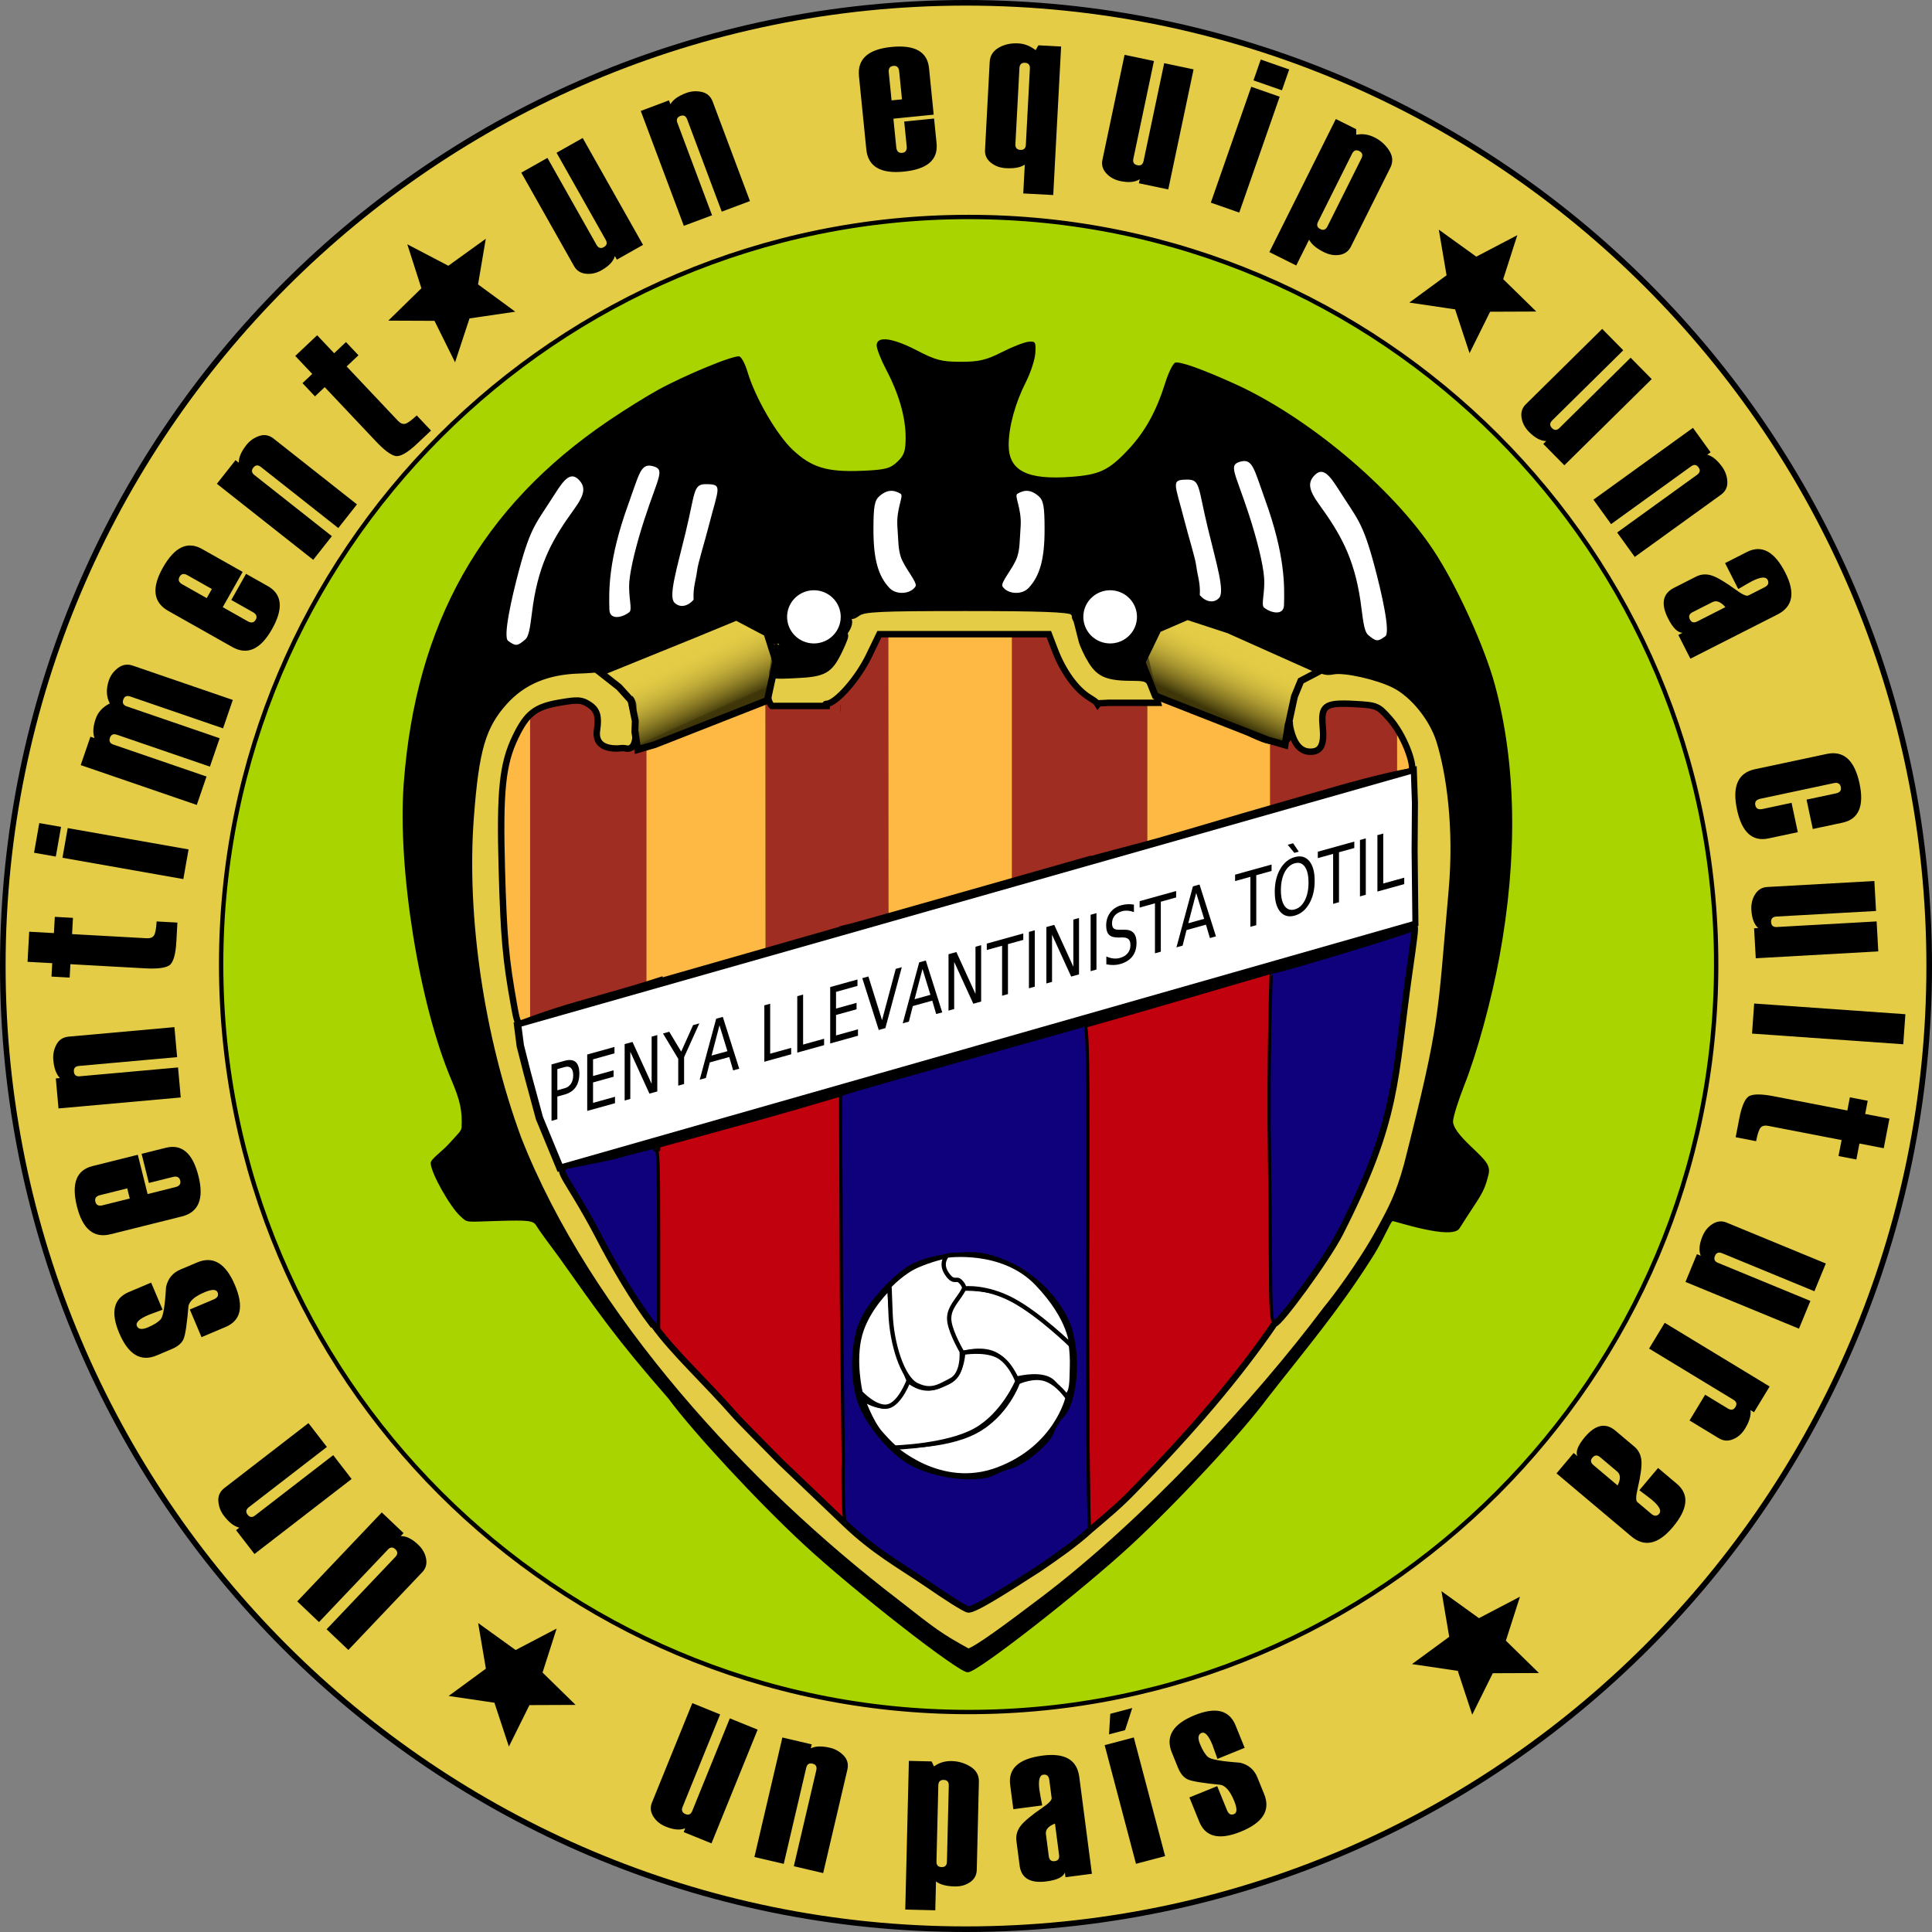 <?xml version="1.0" encoding="UTF-8" standalone="no"?>
<!-- Created with Inkscape (http://www.inkscape.org/) -->
<svg
   xmlns:dc="http://purl.org/dc/elements/1.1/"
   xmlns:cc="http://creativecommons.org/ns#"
   xmlns:rdf="http://www.w3.org/1999/02/22-rdf-syntax-ns#"
   xmlns:svg="http://www.w3.org/2000/svg"
   xmlns="http://www.w3.org/2000/svg"
   xmlns:xlink="http://www.w3.org/1999/xlink"
   xmlns:sodipodi="http://sodipodi.sourceforge.net/DTD/sodipodi-0.dtd"
   xmlns:inkscape="http://www.inkscape.org/namespaces/inkscape"
   id="svg2453"
   sodipodi:version="0.32"
   inkscape:version="0.46"
   width="600"
   height="600"
   version="1.0"
   sodipodi:docname="Totil.svg"
   inkscape:output_extension="org.inkscape.output.svg.inkscape">
  <rect width="100%" height="100%" fill="#808080" stroke="none"/>
  <defs
     id="defs2456">
    <linearGradient
       id="linearGradient48055">
      <stop
         style="stop-color:#fbfbff;stop-opacity:0.557;"
         offset="0"
         id="stop48057" />
      <stop
         style="stop-color:#fd8e44;stop-opacity:0;"
         offset="1"
         id="stop48059" />
    </linearGradient>
    <linearGradient
       id="linearGradient3286">
      <stop
         style="stop-color:#3e3609;stop-opacity:1;"
         offset="0"
         id="stop3288" />
      <stop
         style="stop-color:#e4cc46;stop-opacity:0;"
         offset="1"
         id="stop3290" />
    </linearGradient>
    <linearGradient
       id="linearGradient3262">
      <stop
         style="stop-color:#c2a20e;stop-opacity:1;"
         offset="0"
         id="stop3264" />
      <stop
         style="stop-color:#f1d34f;stop-opacity:0;"
         offset="1"
         id="stop3266" />
    </linearGradient>
    <inkscape:perspective
       sodipodi:type="inkscape:persp3d"
       inkscape:vp_x="0 : 526.18109 : 1"
       inkscape:vp_y="0 : 1000 : 0"
       inkscape:vp_z="744.09448 : 526.18109 : 1"
       inkscape:persp3d-origin="372.04724 : 350.78739 : 1"
       id="perspective2460" />
    <linearGradient
       inkscape:collect="always"
       xlink:href="#linearGradient3286"
       id="linearGradient3292"
       x1="507.172"
       y1="773.481"
       x2="515.834"
       y2="755.096"
       gradientUnits="userSpaceOnUse" />
    <linearGradient
       inkscape:collect="always"
       xlink:href="#linearGradient3286"
       id="linearGradient3296"
       gradientUnits="userSpaceOnUse"
       x1="507.172"
       y1="773.481"
       x2="515.834"
       y2="755.096"
       gradientTransform="matrix(-1,0,0,1,858.603,1.414)" />
    <linearGradient
       inkscape:collect="always"
       xlink:href="#linearGradient3286"
       id="linearGradient3603"
       gradientUnits="userSpaceOnUse"
       x1="507.172"
       y1="773.481"
       x2="515.834"
       y2="755.096" />
    <linearGradient
       inkscape:collect="always"
       xlink:href="#linearGradient3286"
       id="linearGradient3605"
       gradientUnits="userSpaceOnUse"
       gradientTransform="matrix(-1,0,0,1,858.603,1.414)"
       x1="507.172"
       y1="773.481"
       x2="515.834"
       y2="755.096" />
    <linearGradient
       inkscape:collect="always"
       xlink:href="#linearGradient3286"
       id="linearGradient3787"
       gradientUnits="userSpaceOnUse"
       gradientTransform="matrix(-1,0,0,1,618.603,-624.586)"
       x1="507.172"
       y1="773.481"
       x2="515.834"
       y2="755.096" />
    <linearGradient
       inkscape:collect="always"
       xlink:href="#linearGradient3286"
       id="linearGradient3790"
       gradientUnits="userSpaceOnUse"
       gradientTransform="translate(-240,-626)"
       x1="507.172"
       y1="773.481"
       x2="515.834"
       y2="755.096" />
    <linearGradient
       inkscape:collect="always"
       xlink:href="#linearGradient3286"
       id="linearGradient2491"
       gradientUnits="userSpaceOnUse"
       gradientTransform="translate(-240,-626)"
       x1="507.172"
       y1="773.481"
       x2="515.834"
       y2="755.096" />
    <linearGradient
       inkscape:collect="always"
       xlink:href="#linearGradient3286"
       id="linearGradient2493"
       gradientUnits="userSpaceOnUse"
       gradientTransform="matrix(-1,0,0,1,618.603,-624.586)"
       x1="507.172"
       y1="773.481"
       x2="515.834"
       y2="755.096" />
    <linearGradient
       inkscape:collect="always"
       xlink:href="#linearGradient3286"
       id="linearGradient2514"
       gradientUnits="userSpaceOnUse"
       gradientTransform="matrix(-1,0,0,1,727.857,-551.225)"
       x1="507.172"
       y1="773.481"
       x2="515.834"
       y2="755.096" />
    <linearGradient
       inkscape:collect="always"
       xlink:href="#linearGradient3286"
       id="linearGradient2517"
       gradientUnits="userSpaceOnUse"
       gradientTransform="translate(-130.746,-552.64)"
       x1="507.172"
       y1="773.481"
       x2="515.834"
       y2="755.096" />
  </defs>
  <sodipodi:namedview
     inkscape:window-height="851"
     inkscape:window-width="923"
     inkscape:pageshadow="2"
     inkscape:pageopacity="0.0"
     guidetolerance="10.0"
     gridtolerance="10.0"
     objecttolerance="10.0"
     borderopacity="1.0"
     bordercolor="#666666"
     pagecolor="#ffffff"
     id="base"
     showgrid="false"
     showguides="true"
     inkscape:guide-bbox="true"
     inkscape:zoom="0.70710678"
     inkscape:cx="417.29623"
     inkscape:cy="342.12913"
     inkscape:window-x="357"
     inkscape:window-y="146"
     inkscape:current-layer="svg2453" />
  <rect
     style="opacity:1;fill:#000000;fill-opacity:1;stroke:none;stroke-width:5;stroke-linecap:square;stroke-linejoin:miter;stroke-miterlimit:4;stroke-dasharray:none;stroke-opacity:1"
     id="rect2403"
     width="0"
     height="5.303"
     x="104.304"
     y="950.786" />
  <g
     id="g2537">
    <path
       id="path2432"
       d="M 599.13,300 C 599.13,465.119 465.119,599.129 300,599.129 C 134.881,599.129 0.871,465.119 0.871,300 C 0.871,134.881 134.881,0.871 300,0.871 C 465.119,0.871 599.13,134.881 599.13,300 z"
       style="fill:#e4cc46;fill-opacity:1;stroke:#000000;stroke-width:1.741;stroke-linecap:square;stroke-linejoin:miter;stroke-miterlimit:4;stroke-opacity:1" />
    <path
       style="fill:#aad400;fill-opacity:1;stroke:#000000;stroke-width:1.351;stroke-linecap:square;stroke-linejoin:miter;stroke-miterlimit:4;stroke-opacity:1"
       d="M 532.974,299.536 C 532.974,427.682 428.971,531.685 300.825,531.685 C 172.678,531.685 68.676,427.682 68.676,299.536 C 68.676,171.389 172.678,67.386 300.825,67.386 C 428.971,67.386 532.974,171.389 532.974,299.536 z"
       id="path2435" />
    <path
       id="text2445"
       d="M 199.699,76.05 L 191.58,80.634 L 190.951,79.519 C 190.494,81.159 189.113,82.63 186.807,83.931 C 185.206,84.835 183.58,85.194 181.929,85.007 C 180.278,84.821 179.065,84.042 178.291,82.669 L 161.894,53.623 L 170.013,49.04 L 185.248,76.028 C 185.818,77.038 186.58,77.274 187.533,76.736 C 188.466,76.209 188.659,75.459 188.11,74.487 L 172.843,47.442 L 180.963,42.859 L 199.699,76.05 z M 232.906,62.444 L 224.145,65.728 L 213.406,37.078 C 212.998,35.992 212.293,35.637 211.289,36.013 C 210.284,36.39 209.978,37.1 210.37,38.146 L 221.133,66.857 L 212.372,70.141 L 198.993,34.452 L 207.754,31.167 L 208.204,32.366 C 209.011,30.965 210.634,29.808 213.072,28.893 C 214.65,28.302 216.267,28.187 217.921,28.548 C 219.576,28.91 220.715,29.92 221.337,31.58 L 232.906,62.444 z M 289.966,35.604 L 277.455,36.858 L 278.343,45.711 C 278.472,46.996 279.08,47.583 280.169,47.474 C 281.236,47.367 281.705,46.671 281.577,45.387 L 280.81,37.743 L 290.087,36.813 L 290.86,44.522 C 291.373,49.64 287.982,52.564 280.687,53.295 C 273.457,54.02 269.574,51.715 269.04,46.379 L 266.764,23.677 C 266.229,18.341 269.577,15.311 276.806,14.587 C 284.102,13.855 288.006,16.048 288.519,21.166 L 289.966,35.604 z M 280.12,30.85 L 279.248,22.161 C 279.124,20.92 278.528,20.353 277.461,20.46 C 276.372,20.569 275.89,21.244 276.015,22.485 L 276.886,31.175 L 280.12,30.85 z M 327.092,60.57 L 317.782,60.076 L 318.257,51.126 C 316.983,52.001 315.035,52.369 312.412,52.23 C 310.576,52.132 309.012,51.562 307.72,50.518 C 306.427,49.474 305.823,48.165 305.906,46.592 L 307.357,19.25 C 307.459,17.327 308.381,15.853 310.123,14.828 C 311.865,13.802 313.916,13.352 316.277,13.477 C 318.156,13.577 319.938,14.274 321.623,15.569 L 322.492,14.07 L 329.54,14.444 L 327.092,60.57 z M 318.584,44.963 L 319.838,21.326 C 319.9,20.168 319.395,19.56 318.324,19.504 C 317.231,19.446 316.654,19.996 316.593,21.154 L 315.342,44.725 C 315.28,45.884 315.796,46.492 316.889,46.55 C 317.96,46.607 318.525,46.078 318.584,44.963 L 318.584,44.963 z M 362.811,58.835 L 353.688,56.912 L 353.952,55.659 C 352.525,56.589 350.517,56.78 347.925,56.234 C 346.127,55.855 344.669,55.05 343.553,53.819 C 342.437,52.589 342.041,51.203 342.366,49.661 L 349.246,17.023 L 358.369,18.946 L 351.977,49.271 C 351.737,50.406 352.153,51.086 353.224,51.312 C 354.273,51.533 354.913,51.098 355.143,50.005 L 361.549,19.617 L 370.672,21.54 L 362.811,58.835 z M 398.113,28.047 L 389.279,24.964 L 391.539,18.486 L 400.373,21.568 L 398.113,28.047 z M 384.862,66.017 L 376.029,62.934 L 388.586,26.948 L 397.42,30.03 L 384.862,66.017 z M 406.558,74.431 L 402.552,82.449 L 394.211,78.282 L 414.857,36.961 L 421.171,40.116 L 421.186,41.848 C 423.094,41.456 424.988,41.73 426.868,42.669 C 428.767,43.618 430.285,44.976 431.42,46.742 C 432.556,48.508 432.674,50.292 431.774,52.093 L 419.537,76.586 C 418.823,78.015 417.663,78.867 416.058,79.142 C 414.453,79.416 412.808,79.133 411.125,78.291 C 408.795,77.127 407.273,75.841 406.558,74.431 L 406.558,74.431 z M 412.253,70.304 L 422.803,49.189 C 423.321,48.151 423.101,47.393 422.142,46.913 C 421.163,46.424 420.414,46.699 419.896,47.736 L 409.316,68.91 C 408.817,69.909 409.057,70.653 410.036,71.142 C 410.996,71.621 411.734,71.342 412.253,70.304 L 412.253,70.304 z"
       style="font-size:67.234px;font-style:normal;font-variant:normal;font-weight:normal;font-stretch:normal;text-align:center;line-height:125%;writing-mode:lr-tb;text-anchor:middle;fill:#000000;fill-opacity:1;stroke:none;stroke-width:1px;stroke-linecap:butt;stroke-linejoin:miter;stroke-opacity:1;font-family:Haettenschweiler;-inkscape-font-specification:Haettenschweiler" />
    <path
       id="text2455"
       d="M 118.565,469.695 L 125.324,476.117 L 124.442,477.046 C 126.144,477.002 127.954,477.892 129.874,479.716 C 131.207,480.983 132.026,482.432 132.331,484.066 C 132.636,485.699 132.246,487.087 131.16,488.229 L 108.186,512.41 L 101.427,505.988 L 122.773,483.521 C 123.572,482.68 123.575,481.882 122.781,481.129 C 122.004,480.39 121.231,480.425 120.462,481.234 L 99.07,503.749 L 92.311,497.327 L 118.565,469.695 z M 95.794,441.958 L 101.513,449.363 L 77.295,468.063 C 76.377,468.772 76.246,469.551 76.901,470.4 C 77.557,471.249 78.326,471.332 79.21,470.65 L 103.479,451.91 L 109.197,459.315 L 79.029,482.61 L 73.311,475.204 L 74.325,474.422 C 72.748,474.063 71.164,472.853 69.572,470.792 C 68.542,469.458 67.956,467.947 67.814,466.259 C 67.672,464.571 68.303,463.186 69.706,462.102 L 95.794,441.958 z M 62.584,415.267 L 58.951,406.68 L 66.388,403.533 C 67.577,403.03 67.967,402.294 67.558,401.327 C 67.148,400.36 65.805,400.358 63.527,401.321 C 60.564,402.575 58.901,403.98 58.538,405.536 C 58.082,411.029 57.581,414.437 57.036,415.761 C 56.491,417.085 55.282,418.143 53.407,418.936 L 48.691,420.932 C 43.752,423.022 39.867,420.721 37.036,414.029 C 34.281,407.519 35.272,403.261 40.008,401.257 L 46.932,398.327 L 50.488,406.732 L 46.209,408.329 C 43.287,409.566 42.051,410.718 42.503,411.787 C 42.955,412.855 44.099,413.001 45.933,412.225 C 47.827,411.423 49.158,410.581 49.925,409.698 C 50.692,408.814 51.24,405.475 51.568,399.68 C 52.155,397.079 53.627,395.28 55.986,394.282 L 61.246,392.056 C 66.184,389.966 70.091,392.318 72.965,399.11 C 75.78,405.762 74.819,410.089 70.082,412.094 L 62.584,415.267 z M 42.797,358.625 L 45.843,370.824 L 54.475,368.668 C 55.728,368.356 56.222,367.668 55.956,366.607 C 55.697,365.566 54.94,365.202 53.687,365.515 L 46.234,367.376 L 43.975,358.331 L 51.492,356.454 C 56.482,355.207 59.865,358.141 61.642,365.254 C 63.402,372.304 61.681,376.479 56.479,377.778 L 34.343,383.306 C 29.14,384.605 25.659,381.73 23.898,374.68 C 22.122,367.567 23.729,363.387 28.719,362.141 L 42.797,358.625 z M 39.514,369.055 L 31.041,371.171 C 29.831,371.473 29.356,372.144 29.616,373.185 C 29.881,374.246 30.618,374.626 31.829,374.324 L 40.301,372.208 L 39.514,369.055 z M 54.17,318.984 L 55.007,328.303 L 24.533,331.04 C 23.377,331.144 22.848,331.73 22.943,332.798 C 23.039,333.866 23.643,334.35 24.755,334.25 L 55.295,331.507 L 56.132,340.826 L 18.17,344.236 L 17.333,334.917 L 18.608,334.802 C 17.472,333.652 16.787,331.78 16.554,329.186 C 16.403,327.507 16.722,325.918 17.51,324.419 C 18.299,322.92 19.576,322.091 21.341,321.933 L 54.17,318.984 z M 55.097,286.52 L 54.769,292.421 C 54.535,296.638 53.761,299.127 52.448,299.887 C 51.134,300.647 48.675,300.927 45.069,300.726 L 21.862,299.438 L 21.63,303.6 L 15.992,303.287 L 16.224,299.124 L 8.553,298.698 L 9.072,289.356 L 16.742,289.782 L 17.023,284.734 L 22.661,285.048 L 22.38,290.096 L 45.522,291.381 C 46.637,291.443 47.404,291.151 47.823,290.506 C 48.243,289.861 48.515,288.413 48.64,286.162 L 55.097,286.52 z M 18.958,256.807 L 17.332,266.021 L 10.575,264.828 L 12.201,255.614 L 18.958,256.807 z M 58.562,263.795 L 56.936,273.009 L 19.401,266.386 L 21.027,257.172 L 58.562,263.795 z M 72.299,217.374 L 69.274,226.193 L 40.457,216.306 C 39.36,215.93 38.637,216.249 38.289,217.263 C 37.934,218.298 38.284,218.997 39.34,219.359 L 68.219,229.267 L 65.193,238.086 L 36.314,228.178 C 35.217,227.802 34.495,228.121 34.147,229.135 C 33.791,230.17 34.142,230.869 35.198,231.231 L 64.139,241.16 L 61.113,249.979 L 25.061,237.61 L 28.087,228.791 L 29.36,229.228 C 28.764,227.659 28.886,225.653 29.724,223.21 C 30.427,221.16 31.884,219.578 34.095,218.462 C 32.992,216.348 32.902,213.946 33.825,211.254 C 34.351,209.723 35.305,208.442 36.688,207.412 C 38.071,206.383 39.58,206.149 41.216,206.71 L 72.299,217.374 z M 75.356,177.611 L 69.176,188.561 L 76.924,192.933 C 78.049,193.568 78.88,193.409 79.418,192.456 C 79.945,191.522 79.646,190.738 78.522,190.103 L 71.832,186.327 L 76.414,178.208 L 83.162,182.016 C 87.641,184.544 88.078,189 84.475,195.385 C 80.903,201.713 76.783,203.56 72.113,200.924 L 52.243,189.71 C 47.573,187.074 47.024,182.592 50.595,176.264 C 54.199,169.879 58.241,167.951 62.72,170.479 L 75.356,177.611 z M 65.799,182.923 L 58.194,178.63 C 57.108,178.017 56.301,178.178 55.774,179.112 C 55.236,180.065 55.51,180.848 56.597,181.461 L 64.202,185.753 L 65.799,182.923 z M 110.858,156.645 L 105.061,163.989 L 81.043,145.033 C 80.133,144.315 79.345,144.376 78.681,145.218 C 78.016,146.06 78.122,146.827 78.999,147.518 L 103.068,166.515 L 97.271,173.859 L 67.352,150.246 L 73.149,142.901 L 74.154,143.695 C 74.119,142.078 74.909,140.248 76.522,138.203 C 77.566,136.88 78.89,135.945 80.493,135.398 C 82.096,134.851 83.593,135.126 84.984,136.225 L 110.858,156.645 z M 133.855,133.714 L 129.559,137.771 C 126.488,140.671 124.214,141.945 122.738,141.594 C 121.261,141.242 119.284,139.753 116.804,137.128 L 100.845,120.229 L 97.814,123.092 L 93.937,118.987 L 96.968,116.124 L 91.693,110.539 L 98.496,104.115 L 103.77,109.7 L 107.446,106.229 L 111.323,110.334 L 107.647,113.805 L 123.561,130.656 C 124.328,131.467 125.085,131.783 125.833,131.603 C 126.582,131.423 127.775,130.559 129.414,129.012 L 133.855,133.714 z"
       style="font-size:67.234px;font-style:normal;font-variant:normal;font-weight:normal;font-stretch:normal;text-align:center;line-height:125%;writing-mode:lr-tb;text-anchor:middle;fill:#000000;fill-opacity:1;stroke:none;stroke-width:1px;stroke-linecap:butt;stroke-linejoin:miter;stroke-opacity:1;font-family:Haettenschweiler;-inkscape-font-specification:Haettenschweiler" />
    <path
       id="text2464"
       d="M 485.827,144.504 L 479.277,137.868 L 480.189,136.968 C 478.486,136.957 476.705,136.009 474.845,134.125 C 473.553,132.816 472.781,131.341 472.529,129.699 C 472.277,128.057 472.711,126.682 473.833,125.575 L 497.572,102.144 L 504.121,108.78 L 482.064,130.55 C 481.239,131.365 481.21,132.162 481.979,132.941 C 482.733,133.704 483.506,133.694 484.301,132.91 L 506.404,111.093 L 512.954,117.729 L 485.827,144.504 z M 507.691,172.961 L 502.215,165.374 L 527.024,147.467 C 527.965,146.788 528.121,146.014 527.494,145.144 C 526.866,144.275 526.1,144.167 525.195,144.82 L 500.332,162.766 L 494.856,155.179 L 525.761,132.872 L 531.237,140.458 L 530.199,141.208 C 531.763,141.617 533.307,142.878 534.832,144.99 C 535.818,146.356 536.355,147.885 536.442,149.577 C 536.529,151.268 535.854,152.633 534.417,153.67 L 507.691,172.961 z M 524.965,204.566 L 521.221,197.189 L 522.538,196.52 C 521.03,196.5 519.529,195.017 518.033,192.07 C 515.725,187.523 516.346,184.347 519.898,182.544 L 526.719,179.082 C 528.241,178.309 529.848,178.187 531.54,178.715 C 533.231,179.243 535.773,180.745 539.165,183.22 C 541.121,184.657 542.393,185.227 542.978,184.929 L 548.013,182.373 C 549.125,181.809 549.439,181.048 548.954,180.092 C 548.399,178.999 546.765,179.141 544.052,180.518 C 543.564,180.766 542.857,181.162 541.931,181.706 C 541.014,182.269 540.312,182.675 539.824,182.922 L 535.737,174.872 L 542.529,171.425 C 547.115,169.097 551.092,171.25 554.461,177.886 C 557.611,184.092 556.795,188.408 552.014,190.835 L 524.965,204.566 z M 527.082,192.998 L 535.835,188.555 C 534.396,186.88 533.052,186.36 531.803,186.994 L 525.626,190.13 C 524.592,190.655 524.327,191.415 524.833,192.41 C 525.298,193.327 526.048,193.523 527.082,192.998 L 527.082,192.998 z M 562.979,257.452 L 561.038,248.333 L 570.19,246.385 C 571.41,246.125 571.908,245.471 571.685,244.422 C 571.457,243.352 570.733,242.946 569.513,243.206 L 546.683,248.066 C 545.42,248.335 544.902,249.004 545.13,250.074 C 545.353,251.123 546.096,251.513 547.359,251.245 L 556.382,249.324 L 558.323,258.443 L 549.236,260.377 C 544.206,261.448 540.941,258.462 539.442,251.419 C 537.902,244.184 539.754,240.008 544.999,238.892 L 567.315,234.142 C 572.559,233.025 575.952,236.085 577.492,243.32 C 578.991,250.363 577.225,254.42 572.195,255.491 L 562.979,257.452 z M 545.269,297.597 L 544.747,288.288 L 546.025,288.217 C 544.756,287.082 544.047,285.193 543.899,282.549 C 543.796,280.713 544.193,279.096 545.09,277.698 C 545.987,276.3 547.222,275.556 548.796,275.468 L 582.098,273.601 L 582.62,282.91 L 551.678,284.645 C 550.519,284.71 549.971,285.288 550.032,286.381 C 550.092,287.452 550.679,287.956 551.794,287.893 L 582.802,286.155 L 583.324,295.464 L 545.269,297.597 z M 544.114,320.99 L 544.773,311.657 L 591.734,314.974 L 591.074,324.307 L 544.114,320.99 z M 539.025,353.175 L 540.148,347.374 C 540.95,343.227 542.054,340.865 543.458,340.29 C 544.862,339.715 547.337,339.77 550.883,340.456 L 573.702,344.873 L 574.495,340.78 L 580.038,341.853 L 579.246,345.946 L 586.788,347.406 L 585.01,356.592 L 577.468,355.132 L 576.508,360.095 L 570.964,359.022 L 571.924,354.059 L 549.169,349.655 C 548.073,349.443 547.274,349.628 546.771,350.21 C 546.268,350.793 545.803,352.191 545.374,354.404 L 539.025,353.175 z M 523.444,398.112 L 526.996,389.492 L 528.18,389.98 C 527.526,388.408 527.703,386.398 528.712,383.95 C 529.413,382.25 530.469,380.963 531.883,380.09 C 533.296,379.217 534.731,379.08 536.188,379.68 L 567.027,392.389 L 563.475,401.009 L 534.821,389.201 C 533.749,388.759 533.004,389.044 532.587,390.056 C 532.178,391.048 532.49,391.756 533.522,392.181 L 562.236,404.014 L 558.684,412.634 L 523.444,398.112 z M 524.697,441.141 L 529.552,433.143 L 536.624,437.435 C 537.616,438.037 538.39,437.88 538.946,436.963 C 539.503,436.046 539.304,435.298 538.35,434.719 L 512.137,418.81 L 516.992,410.811 L 549.575,430.588 L 544.72,438.586 L 543.626,437.922 C 543.858,439.522 543.298,441.435 541.947,443.661 C 540.982,445.252 539.727,446.359 538.183,446.984 C 536.639,447.608 535.175,447.501 533.79,446.66 L 524.697,441.141 z M 483.385,457.567 L 488.715,451.24 L 489.845,452.192 C 489.275,450.796 490.055,448.834 492.184,446.307 C 495.469,442.406 498.635,441.739 501.681,444.306 L 507.532,449.234 C 508.837,450.333 509.577,451.765 509.751,453.529 C 509.926,455.292 509.535,458.219 508.581,462.308 C 508.022,464.67 507.993,466.062 508.495,466.485 L 512.814,470.123 C 513.768,470.927 514.591,470.919 515.282,470.098 C 516.071,469.161 515.303,467.712 512.976,465.752 C 512.557,465.4 511.917,464.903 511.054,464.263 C 510.178,463.639 509.53,463.15 509.112,462.798 L 514.928,455.893 L 520.753,460.8 C 524.687,464.113 524.257,468.616 519.463,474.307 C 514.979,479.63 510.687,480.564 506.586,477.11 L 483.385,457.567 z M 494.861,455.001 L 502.369,461.325 C 503.349,459.346 503.303,457.905 502.232,457.003 L 496.934,452.54 C 496.047,451.793 495.244,451.846 494.525,452.7 C 493.862,453.487 493.974,454.254 494.861,455.001 L 494.861,455.001 z"
       style="font-size:67.234px;font-style:normal;font-variant:normal;font-weight:normal;font-stretch:normal;text-align:center;line-height:125%;writing-mode:lr-tb;text-anchor:middle;fill:#000000;fill-opacity:1;stroke:none;stroke-width:1px;stroke-linecap:butt;stroke-linejoin:miter;stroke-opacity:1;font-family:Haettenschweiler;-inkscape-font-specification:Haettenschweiler" />
    <path
       sodipodi:nodetypes="cccccc"
       id="path4915"
       d="M 394.429,388.884 L 374.445,408.554 L 356.289,422.667 L 356.322,193.222 L 394.424,193.34 L 394.429,388.884 z"
       style="fill:#fdb944;fill-opacity:1;fill-rule:nonzero;stroke:none;stroke-width:0.5;stroke-miterlimit:4;stroke-opacity:0.458;display:inline" />
    <path
       sodipodi:nodetypes="ccczczcc"
       id="rect35675"
       d="M 275.868,192.936 L 314.247,193.063 L 314.247,451.121 C 314.247,451.121 308.825,454.405 303.794,457.191 C 298.762,459.976 294.162,462.432 294.162,462.432 C 294.162,462.432 290.041,460.284 285.518,457.708 C 280.996,455.132 276.03,452.1 276.03,452.1 L 275.868,192.936 z"
       style="fill:#fdb944;fill-opacity:1;fill-rule:nonzero;stroke:none;stroke-width:1.7;stroke-miterlimit:4;stroke-opacity:0.585;display:inline" />
    <path
       sodipodi:nodetypes="ccczcc"
       id="rect35703"
       d="M 197.246,192.666 L 237.679,192.785 L 237.813,425.788 C 237.813,425.788 225.905,416.423 215.782,406.988 C 205.659,397.554 197.236,388.265 197.236,388.265 L 197.246,192.666 z"
       style="fill:#fdb944;fill-opacity:1;fill-rule:nonzero;stroke:none;stroke-width:1.7;stroke-miterlimit:4;stroke-opacity:0.585;display:inline" />
    <path
       sodipodi:nodetypes="ccczc"
       id="rect35713"
       d="M 137.097,201.686 L 165.136,201.771 L 165.131,324.071 C 165.131,324.071 148.317,289.687 142.939,257.618 C 137.584,225.684 137.097,201.686 137.097,201.686 z"
       style="fill:#fdb944;fill-opacity:1;fill-rule:nonzero;stroke:none;stroke-width:1.7;stroke-miterlimit:4;stroke-opacity:0.585;display:inline" />
    <path
       sodipodi:nodetypes="cczcc"
       id="rect35717"
       d="M 429.183,205.45 L 454.864,205.559 C 454.864,205.559 456,218.742 452.128,254.841 C 448.299,290.55 429.31,326.528 429.31,326.528 L 429.183,205.45 z"
       style="fill:#fdb944;fill-opacity:1;fill-rule:nonzero;stroke:none;stroke-width:1.7;stroke-miterlimit:4;stroke-opacity:0.585;display:inline" />
    <path
       sodipodi:nodetypes="ccczcc"
       id="rect35734"
       d="M 237.679,192.8 L 275.895,192.935 L 276.03,452.155 C 276.03,452.155 266.333,446.324 256.09,439.165 C 245.928,432.063 237.813,425.843 237.813,425.843 L 237.679,192.8 z"
       style="fill:#a02d22;fill-opacity:1;fill-rule:nonzero;stroke:none;stroke-width:1.7;stroke-miterlimit:4;stroke-opacity:0.585;display:inline" />
    <path
       sodipodi:nodetypes="ccczcc"
       id="rect36627"
       d="M 314.251,193.066 L 356.327,193.216 L 356.286,422.692 C 356.286,422.692 347.961,429.454 337.453,436.574 C 326.945,443.694 314.253,451.172 314.253,451.172 L 314.251,193.066 z"
       style="fill:#a02d22;fill-opacity:1;fill-rule:nonzero;stroke:none;stroke-width:1.7;stroke-miterlimit:4;stroke-opacity:0.585;display:inline" />
    <path
       sodipodi:nodetypes="ccczcc"
       id="rect36630"
       d="M 394.421,193.352 L 433.853,193.504 L 433.957,326.574 C 433.957,326.574 427.906,342.569 418.024,358.15 C 408.142,373.731 394.429,388.897 394.429,388.897 L 394.421,193.352 z"
       style="fill:#a02d22;fill-opacity:1;fill-rule:nonzero;stroke:none;stroke-width:1.7;stroke-miterlimit:4;stroke-opacity:0.585;display:inline" />
    <path
       sodipodi:nodetypes="ccczcc"
       id="rect36632"
       d="M 164.623,192.517 L 200.771,192.671 L 200.768,388.279 C 200.768,388.279 189.67,375.564 180.636,358.461 C 171.602,341.358 164.632,319.867 164.632,319.867 L 164.623,192.517 z"
       style="fill:#a02d22;fill-opacity:1;fill-rule:nonzero;stroke:none;stroke-width:1.7;stroke-miterlimit:4;stroke-opacity:0.585;display:inline" />
    <path
       sodipodi:nodetypes="ccccccscccccsccc"
       id="path2519"
       d="M 394.996,301.358 C 379.677,305.763 360.277,311.604 337.019,318.158 L 338.08,476.208 C 343.235,471.832 347.574,467.64 352.33,462.674 C 370.37,444.221 384.934,427.062 396.057,410.718 L 394.643,395.517 C 394.462,387.475 394.586,374.508 394.611,355.017 C 394.618,350.04 394.632,346.823 394.643,342.236 L 394.996,301.358 z M 261.77,339.297 C 238.12,346.342 237.966,346.196 204.06,355.555 L 203,411.462 C 209.117,419.997 218.766,428.67 228.693,439.994 C 229.417,440.819 235.922,447.449 242.275,453.857 L 262.401,473.069 C 263.595,454.869 265.02,338.36 261.77,339.297 z"
       style="fill:#c1010e;fill-opacity:1;stroke:#000000;stroke-opacity:1" />
    <path
       sodipodi:nodetypes="cccccssssssccsscccccccsccsccsscccccsssssssssssc"
       id="path2513"
       d="M 261.566,288.485 L 264.285,287.829 C 265.79,287.463 283.01,282.602 302.535,277.048 L 261.566,288.485 z M 439.098,287.673 C 438.887,287.688 438.563,288 438.129,288.36 C 437.132,289.188 396.588,301.454 394.848,301.454 C 394.75,301.454 393.787,329.776 394.254,359.61 C 394.821,395.833 394.108,409.577 395.691,410.954 C 396.842,411.955 406.455,398.422 411.41,390.235 C 431.904,356.378 432.911,335.444 437.566,302.673 C 439.325,290.293 439.73,287.627 439.098,287.673 z M 336.66,317.923 C 336.621,317.917 336.577,317.941 336.535,317.954 C 335.71,318.21 321.31,322.259 304.535,326.954 C 287.76,331.649 271.11,336.357 267.535,337.423 L 261.035,339.36 L 261.316,403.767 C 261.646,431.942 261.763,443.432 261.879,453.579 L 261.816,456.454 C 261.79,469.529 262.314,471.664 262.348,472.892 C 270.563,480.089 279.13,485.541 288.254,492.079 C 293.154,495.469 299.838,499.829 300.754,499.829 C 302.641,499.829 308.204,495.068 323.066,487.392 C 336.033,478.549 331.166,481.564 338.41,476.017 C 338.166,473.237 337.628,452.337 337.816,391.298 C 338.012,328.102 337.874,318.111 336.66,317.923 z M 203.066,355.798 C 202.976,355.805 202.889,355.803 202.785,355.829 C 187.003,359.744 197.045,357.776 177.66,361.704 C 171.338,362.985 175.002,363.278 185.723,383.61 C 190.795,393.522 198.662,405.742 204.535,412.985 L 204.535,384.142 C 204.535,358.842 204.429,355.691 203.066,355.798 z M 301.504,389.86 C 303.307,389.886 304.95,390.063 306.254,390.392 C 316.797,393.046 325.744,400.111 330.629,409.61 C 334.9,417.916 334.218,434.771 329.41,439.579 C 328.295,440.694 326.915,442.951 326.348,444.579 C 325.215,447.829 317.618,454.148 313.66,455.142 C 312.282,455.488 310.009,456.374 308.598,457.11 C 303.222,459.916 289.461,458.077 282.223,453.579 C 276.471,450.005 269.902,442.054 267.566,435.86 C 264.629,428.07 265.032,416.222 268.473,409.454 C 271.299,403.894 278.797,395.993 283.691,393.423 C 287.461,391.443 294.084,390.084 299.66,389.892 C 300.294,389.87 300.903,389.852 301.504,389.86 z"
       style="fill:#0f017c;fill-opacity:1;stroke:#000000;stroke-opacity:1" />
    <path
       sodipodi:nodetypes="cssssssssssssssssssccsssssccssssssssssssssssssssscccssscssssssssccscsccsssssscssscsc"
       id="path2552"
       d="M 274.223,105.392 C 272.953,105.512 272.254,106.139 272.254,107.267 C 272.254,108.311 273.584,111.713 275.223,114.829 C 279.17,122.333 281.254,129.565 281.254,135.86 C 281.254,140.097 280.785,141.426 278.66,143.423 C 276.446,145.503 274.927,145.909 267.879,146.204 C 256.886,146.665 252.111,145.243 246.223,139.735 C 241.25,135.084 234.527,123.515 232.16,115.517 C 231.452,113.122 230.323,110.959 229.66,110.704 C 228.145,110.123 212.863,116.401 204.254,121.142 C 200.679,123.11 193.797,127.401 188.973,130.673 C 149.477,157.464 129.086,193.609 125.379,243.36 C 123.411,269.775 130.175,311.853 140.191,335.392 C 142.914,341.791 143.593,344.955 143.348,350.079 C 143.289,351.298 142.229,352.074 139.754,354.86 C 137.279,357.647 133.754,359.945 133.754,361.173 C 133.754,364.2 139.808,374.845 142.941,377.673 C 145.347,379.844 144.206,379.467 154.535,379.173 C 164.468,378.89 165.627,379.059 166.629,380.767 C 167.24,381.808 170.454,386.246 173.754,390.642 C 185.592,407.314 191.042,415.408 207.473,434.204 C 215.456,444.999 235.455,466.552 249.848,479.86 C 265.373,494.217 297.486,519.281 300.41,519.329 C 300.437,519.33 300.52,519.281 300.566,519.267 C 300.602,519.276 300.669,519.329 300.691,519.329 C 303.616,519.281 335.729,494.217 351.254,479.86 C 365.646,466.552 385.645,444.999 393.629,434.204 C 405.426,419.106 415.538,407.232 425.785,391.11 C 429.361,385.748 431.823,379.297 432.504,379.235 C 433.185,379.174 450.914,385.212 453.254,381.485 C 459.387,371.718 460.754,370.995 462.254,364.86 C 462.985,361.869 461.439,360.451 456.754,355.985 C 453.011,352.418 451.254,349.964 451.254,348.298 C 451.254,346.951 452.866,341.807 454.816,336.86 C 458.705,327.002 463.182,310.599 465.629,297.36 C 471.394,266.171 470.914,237.185 464.223,212.579 C 460.983,200.668 452.247,181.542 445.16,170.86 C 432.171,151.283 405.964,129.369 383.316,119.142 C 373.182,114.565 366.299,112.121 364.941,112.642 C 364.262,112.902 362.859,115.759 361.848,118.985 C 359.098,127.754 355.606,134.058 350.441,139.579 C 344.405,146.032 341.526,147.416 332.754,148.079 C 318.952,149.123 313.232,146.2 313.254,138.142 C 313.27,132.507 315.302,125.127 318.629,118.579 C 320.105,115.673 321.416,111.623 321.535,109.579 C 321.732,106.196 321.54,105.899 319.348,106.142 C 318.023,106.288 314.296,107.751 311.066,109.392 C 306.251,111.839 303.979,112.36 298.379,112.36 C 292.521,112.36 290.577,111.863 284.816,108.86 C 280.045,106.373 276.339,105.192 274.223,105.392 z M 300.004,189.36 C 320.272,189.36 329.521,189.621 332.41,190.298 C 331.953,191.798 331.691,193.368 331.691,195.017 C 331.691,203.994 338.995,211.298 347.973,211.298 C 356.95,211.298 364.223,203.994 364.223,195.017 C 364.223,194.159 364.163,193.339 364.035,192.517 C 365.935,191.314 368.163,190.36 369.191,190.36 C 370.309,190.36 375.599,192.322 380.973,194.704 C 386.346,197.087 394.804,200.738 399.754,202.829 C 404.704,204.92 409.308,207.317 409.973,208.142 C 410.781,209.144 412.13,209.435 414.066,209.048 C 417.605,208.34 427.936,210.664 433.16,213.329 C 439.055,216.337 444.98,223.701 447.16,230.767 C 450.228,240.708 451.587,257.583 450.941,277.204 C 449.621,317.359 440.395,349.601 419.941,389.767 C 417.779,395.328 418.122,392.823 411.348,404.298 C 390.066,432.736 353.947,473.02 321.879,497.267 C 310.816,505.632 303.159,510.675 300.566,511.298 C 300.558,511.296 300.544,511.3 300.535,511.298 C 297.943,510.674 290.286,505.632 279.223,497.267 C 233.172,461.996 182.641,409.455 160.973,354.173 C 149.462,322.91 143.901,285.312 146.223,254.454 C 147.814,233.303 149.944,226.057 156.785,218.485 C 162.449,212.217 170.024,209.032 180.035,208.767 C 184.589,208.646 188.864,208.104 189.535,207.548 C 190.206,206.992 195.704,204.426 201.754,201.86 C 207.804,199.294 215.197,196.071 218.191,194.673 C 223.883,192.015 228.106,191.084 231.598,191.954 C 231.405,192.954 231.285,193.961 231.285,195.017 C 231.285,203.994 243.362,213.242 251.456,210.237 C 259.872,207.112 263.816,203.994 263.816,195.017 C 263.816,193.805 263.693,192.653 263.441,191.517 C 264.546,192.116 265.203,191.822 266.441,190.954 C 268.394,189.587 273.044,189.36 300.004,189.36 z"
       style="fill:#000000;fill-opacity:1" />
    <path
       sodipodi:nodetypes="cssssssc"
       id="path2548"
       d="M 163.116,198.61 C 164.596,197.367 164.798,192.713 165.551,187.739 C 167.567,174.406 171.91,166.959 178.325,158.104 C 181.626,153.546 181.971,151.22 179.683,148.932 C 177.231,146.48 175.195,148.851 172.344,153.357 C 166.473,162.637 164.862,163.34 161.131,177.3 C 158.96,185.422 156.141,197.804 157.789,199.01 C 160.166,200.748 160.611,200.715 163.116,198.61 z"
       style="fill:#ffffff;fill-opacity:1" />
    <path
       sodipodi:nodetypes="csssssc"
       id="path2544"
       d="M 195.445,190.11 C 196.493,189.277 195.078,185.445 195.441,180.733 C 195.769,176.479 197.63,168.965 200.119,161.314 C 204.518,147.794 206.704,145.762 202.647,144.744 C 198.957,143.818 198.543,147.149 195.106,156.648 C 188.838,173.97 189.091,183.54 189.254,189.36 C 189.346,192.625 193.229,191.871 195.445,190.11 z"
       style="fill:#ffffff;fill-opacity:1" />
    <path
       sodipodi:nodetypes="csssssc"
       id="path2540"
       d="M 215.404,186.257 C 215.179,182.466 216.137,180.135 216.471,177.385 C 216.806,174.635 218.66,169.005 220.16,163.144 C 223.199,151.273 224.571,150.36 219.155,150.36 C 215.232,150.36 215.941,152.896 212.92,165.369 C 210.181,176.671 207.532,185.238 209.454,187.16 C 211.199,188.905 213.649,188.276 215.404,186.257 z"
       style="fill:#ffffff;fill-opacity:1" />
    <path
       sodipodi:nodetypes="cssssssc"
       id="path2536"
       d="M 284.3,182.152 C 285.121,180.91 280.784,176.309 279.713,172.824 C 278.903,170.188 279.029,168.191 278.697,163.633 C 278.275,157.837 280.8,154 279.693,153.338 C 277.363,151.944 275.354,152.153 273.183,154.015 C 271.59,155.382 271.254,157.217 271.254,164.547 C 271.254,173.609 272.724,178.928 276.25,182.621 C 278.349,184.82 282.706,184.566 284.3,182.152 z"
       style="fill:#ffffff;fill-opacity:1" />
    <path
       sodipodi:nodetypes="ccsscsssssssscssscsssssssscccscscsssssssssssscsssscsssscsssssccccccssscccccsssccccssssccccscccsccccccccccccscccccccccsssssssssscsssssccscccccscccssssccccsscssssccccccscccsccsccccccsssssssssssc"
       id="path2521"
       d="M 253.285,183.767 C 251.59,183.767 249.277,185.359 247.129,187.579 C 249.386,186.31 251.583,185.767 253.348,185.767 C 255.968,185.767 263.66,190.684 263.66,193.142 C 263.66,194.58 262.469,196.348 260.848,198.017 C 261.528,197.382 262.023,197.049 262.254,197.079 C 262.756,197.144 262.197,198.771 260.629,202.017 C 257.608,208.269 255.978,209.188 247.223,209.61 C 239.789,209.969 239.455,209.911 239.973,207.985 C 240.272,206.873 240.528,204.747 240.535,203.267 C 240.548,200.651 240.612,200.622 243.285,202.017 C 244.798,202.806 248.234,203.451 250.91,203.454 C 255.246,203.46 256.144,203.06 259.16,199.767 C 259.579,199.31 259.947,198.921 260.285,198.579 C 258.688,200.106 256.797,201.499 255.191,202.329 C 251.915,204.024 250.784,203.005 246.973,201.61 C 246.234,201.34 245.746,200.599 245.129,200.642 C 243.292,200.769 241.875,199.047 241.441,196.829 C 241.299,197.403 241.191,197.955 241.191,198.454 C 241.191,199.743 240.574,199.378 238.941,197.079 C 233.959,190.064 228.426,189.27 218.129,194.079 C 215.135,195.477 207.741,198.701 201.691,201.267 C 195.641,203.833 190.144,206.398 189.473,206.954 C 188.802,207.51 184.526,208.052 179.973,208.173 C 169.962,208.438 162.386,211.623 156.723,217.892 C 149.882,225.464 147.752,232.71 146.16,253.86 C 143.838,284.718 149.399,322.316 160.91,353.579 C 182.578,408.861 232.047,462.122 278.098,497.392 C 290.459,507.09 291.633,508.004 300.66,513.017 C 303.252,512.394 312.691,505.382 323.754,497.017 C 355.822,472.77 390.691,434.955 411.973,406.517 C 414.221,403.865 422.724,392.662 428.441,382.173 C 432.227,375.229 434.37,371.296 437.004,361.798 C 448.458,316.632 447.308,316.515 450.879,276.61 C 452.629,257.056 450.166,240.114 447.098,230.173 C 444.917,223.107 438.993,215.743 433.098,212.735 C 427.874,210.07 417.543,207.746 414.004,208.454 C 412.067,208.841 410.718,208.551 409.91,207.548 C 409.246,206.723 404.641,204.327 399.691,202.235 C 394.741,200.144 386.284,196.493 380.91,194.11 C 375.536,191.728 370.247,189.767 369.129,189.767 C 368.011,189.767 365.46,190.885 363.473,192.235 C 359.85,194.697 358.191,194.735 358.191,192.392 C 358.191,190.929 353.662,186.514 350.504,184.892 C 346.413,182.79 342.999,183.553 338.973,187.485 C 338.914,187.543 338.874,187.586 338.816,187.642 C 340.7,186.846 342.664,186.166 343.879,185.704 C 344.47,185.479 345.116,185.365 345.816,185.36 C 348.853,185.342 352.682,187.274 355.035,190.267 C 357.487,193.383 359.216,192.675 357.16,200.548 C 356.941,201.387 355.756,201.886 354.191,202.142 C 356.475,203.309 356.014,210.346 359.129,214.423 C 362.02,218.206 358.878,215.694 380.629,223.985 C 383.379,225.034 390.451,229.266 393.785,229.954 C 403.597,231.98 398.808,226.488 400.066,224.767 C 400.331,224.405 400.486,224.164 400.566,223.985 C 400.513,224.332 400.498,225.014 400.723,226.048 C 401.983,231.856 404.406,233.454 406.973,233.454 C 410.259,233.454 411.331,231.255 410.785,225.579 C 410.163,219.102 411.527,218.126 420.66,218.642 C 427.634,219.036 427.929,219.133 431.598,223.267 C 435.826,228.032 439.321,237.103 438.41,239.423 L 438.723,239.329 L 439.098,249.485 L 438.973,264.173 L 439.223,286.985 L 176.598,361.923 C 176.916,361.845 177.265,361.784 177.66,361.704 C 197.045,357.776 187.003,359.744 202.785,355.829 C 202.889,355.803 202.976,355.805 203.066,355.798 C 203.512,355.763 203.818,356.101 204.035,357.423 L 204.066,355.548 C 237.526,346.312 238.297,346.286 261.035,339.517 L 261.035,339.36 L 267.535,337.423 C 271.11,336.357 287.76,331.649 304.535,326.954 C 321.31,322.259 335.71,318.21 336.535,317.954 C 336.577,317.941 336.621,317.917 336.66,317.923 C 336.787,317.942 336.9,318.11 337.004,318.392 L 337.004,318.173 C 360.262,311.618 379.685,305.765 395.004,301.36 L 395.004,301.423 C 397.711,301.11 437.145,289.177 438.129,288.36 C 438.563,288 438.887,287.688 439.098,287.673 C 439.73,287.627 439.325,290.293 437.566,302.673 C 432.911,335.444 434.404,347.128 416.16,382.985 C 412.017,391.129 397.054,411.447 395.848,411.048 C 384.754,427.292 370.234,444.346 352.316,462.673 C 347.667,467.529 343.54,470.902 338.535,475.173 C 333.825,479.492 327.949,483.538 322.691,487.142 C 309.454,495.693 302.641,499.829 300.754,499.829 C 299.838,499.829 293.154,495.469 288.254,492.079 C 279.456,486.084 271.477,481.781 262.41,473.079 L 242.285,453.86 C 235.932,447.453 229.415,440.81 228.691,439.985 C 218.764,428.662 209.122,419.989 203.004,411.454 L 202.66,411.36 C 197.004,404.007 190.37,392.692 185.723,383.61 C 176.342,365.819 172.366,363.365 175.754,362.173 L 173.754,362.735 L 167.379,347.298 L 163.66,333.517 L 161.441,324.86 L 160.598,318.267 L 438.41,239.579 C 436.701,239.598 426.25,242.023 416.129,244.892 L 394.629,251.079 C 382.363,254.552 374.934,256.938 359.66,261.267 C 352.975,263.161 345.335,265.024 338.066,267.079 L 338.035,266.954 L 302.535,277.048 C 283.01,282.602 265.79,287.463 264.285,287.829 L 261.691,288.454 L 261.691,288.579 C 243.823,293.637 224.741,299.193 204.754,304.86 L 204.754,304.548 L 200.535,305.892 C 198.06,306.683 188.61,309.423 179.535,311.985 C 170.46,314.548 163.189,317.375 162.691,317.548 C 160.753,318.223 160.656,317.885 159.629,312.204 C 157.075,298.083 156.429,290.937 155.848,269.954 C 155.171,245.556 156.04,237.248 160.066,228.892 C 163.61,221.54 166.233,219.503 173.816,218.204 C 179.547,217.223 180.65,217.298 183.035,218.86 C 185.52,220.489 186.026,222.597 185.41,226.704 C 184.682,231.56 188.514,232.454 191.535,232.454 C 192.501,232.454 193.325,232.188 194.316,232.423 C 196.74,232.998 197.489,230.433 197.473,227.142 C 197.755,229.916 197.924,232.454 198.035,232.454 C 198.206,232.454 202.324,230.592 207.191,228.329 C 217.745,223.423 237.837,214.454 238.254,214.454 C 238.416,214.454 238.535,215.277 238.535,216.267 C 238.535,217.257 239.044,218.556 239.66,219.173 C 239.684,219.197 239.701,219.212 239.723,219.235 L 257.66,219.235 C 256.344,218.92 255.91,218.638 256.785,218.579 C 259.741,218.379 266.434,210.738 269.848,203.673 L 273.098,196.954 L 299.41,196.954 L 325.723,196.954 L 327.598,201.829 C 330.115,208.46 334.133,214.052 338.223,216.579 C 339.649,217.461 340.445,217.997 340.723,218.454 C 340.757,218.387 344.022,218.334 344.035,218.267 L 359.598,218.267 C 359.566,218.149 359.535,218.029 359.535,217.892 C 359.535,217.039 358.843,215.014 358.004,213.392 C 356.669,210.811 355.934,210.454 352.129,210.454 C 344.153,210.454 341.565,209.448 339.004,205.392 C 337.693,203.314 336.301,200.355 335.91,198.798 L 335.191,195.954 L 338.41,199.173 C 342.308,203.07 347.028,204.136 352.066,202.329 C 349.751,202.434 347.18,202.247 345.504,201.985 C 342.795,201.562 333.848,193.666 333.848,191.392 C 333.848,191.078 333.965,190.761 334.191,190.454 C 333.878,190.368 333.559,190.215 333.191,189.985 C 331.751,189.085 322.912,188.767 299.941,188.767 C 272.982,188.767 268.331,188.993 266.379,190.36 C 264.21,191.879 263.904,191.772 259.66,187.86 C 257.221,185.612 254.355,183.767 253.285,183.767 z M 334.191,190.454 C 335.312,190.764 336.328,190.06 338.816,187.642 C 336.834,188.479 334.949,189.427 334.191,190.454 z M 352.066,202.329 C 352.811,202.295 353.543,202.248 354.191,202.142 C 353.754,201.918 353.22,201.904 352.535,202.173 C 352.379,202.234 352.222,202.273 352.066,202.329 z M 241.441,196.829 C 242.158,193.938 244.505,190.292 247.129,187.579 C 245.87,188.287 244.579,189.221 243.348,190.423 C 241.475,192.251 241.036,194.755 241.441,196.829 z M 195.629,216.735 C 195.814,216.97 195.986,217.192 196.098,217.392 C 196.829,218.695 196.65,219.121 196.66,220.36 C 196.34,218.87 195.958,217.598 195.629,216.735 z M 260.973,219.985 L 261.035,219.985 L 260.973,219.985 z M 301.504,389.86 C 300.903,389.852 300.294,389.87 299.66,389.892 C 294.084,390.084 287.461,391.443 283.691,393.423 C 278.797,395.993 271.299,403.894 268.473,409.454 C 265.032,416.222 264.629,428.07 267.566,435.86 C 269.902,442.054 276.471,450.005 282.223,453.579 C 289.461,458.077 303.222,459.916 308.598,457.11 C 310.009,456.374 312.282,455.488 313.66,455.142 C 317.618,454.149 325.215,447.829 326.348,444.579 C 326.915,442.951 328.295,440.694 329.41,439.579 C 334.218,434.771 334.9,417.916 330.629,409.61 C 325.744,400.111 316.797,393.046 306.254,390.392 C 304.95,390.063 303.307,389.886 301.504,389.86 z"
       style="fill:#e4cc46;fill-opacity:1;stroke:#000000;stroke-width:2;stroke-miterlimit:4;stroke-dasharray:none;stroke-opacity:1" />
    <path
       sodipodi:nodetypes="ccccccccccccc"
       id="rect3283"
       d="M 368.766,191.437 L 381.541,195.611 L 409.956,208.313 L 403.995,211.438 L 402.002,216.305 L 400.699,222.305 L 399.942,225.906 L 399.074,231.367 L 393.721,229.805 L 358.807,216.107 L 354.653,205.685 L 359.633,195.385 L 368.766,191.437 z"
       style="fill:url(#linearGradient2517);fill-opacity:1;stroke:#000000;stroke-width:2.153;stroke-linecap:square;stroke-linejoin:miter;stroke-miterlimit:4;stroke-opacity:1" />
    <path
       style="fill:url(#linearGradient2514);fill-opacity:1;stroke:#000000;stroke-width:2.153;stroke-linecap:square;stroke-linejoin:miter;stroke-miterlimit:4;stroke-opacity:1"
       d="M 228.698,191.614 L 215.569,197.025 L 186.448,208.843 L 192.231,213.382 L 195.993,217.543 L 197.295,223.896 L 197.168,227.32 L 198.037,232.781 L 203.39,231.22 L 238.304,217.521 L 240.957,205.35 L 238.185,196.623 L 228.698,191.614 z"
       id="path3294"
       sodipodi:nodetypes="ccccccccccccc" />
    <g
       transform="matrix(0.71,0,0,0.718,115.266,196.22)"
       id="g3526"
       style="display:inline">
      <path
         style="fill:#ffffff;fill-opacity:1;fill-rule:nonzero;stroke:#000000;stroke-width:1.878;stroke-miterlimit:4;stroke-dasharray:none;stroke-opacity:1"
         d="M 304.014,330.475 C 301.43,332.111 301.211,325.176 295.916,322.982 C 290.622,320.788 282.263,323.034 282.263,323.034 C 282.263,323.034 278.49,315.022 272.584,312.265 C 266.678,309.508 258.639,312.006 258.639,312.006 C 258.639,312.006 252.357,303.677 252.396,296.703 C 252.434,289.729 258.794,284.11 258.794,284.11 C 258.794,284.11 272.474,283.242 284.255,289.886 C 296.18,296.612 305.731,306.434 305.731,306.434 C 305.731,306.434 306.722,311.431 306.531,317.776 C 306.34,324.12 306.598,328.84 304.014,330.475 z"
         id="path38393"
         sodipodi:nodetypes="czczczczczz" />
      <path
         style="fill:#ffffff;fill-opacity:1;fill-rule:nonzero;stroke:#000000;stroke-width:1.878;stroke-miterlimit:4;stroke-dasharray:none;stroke-opacity:1"
         d="M 264.215,345.935 C 278.022,338.757 282.925,324.563 282.925,324.563 C 282.925,324.563 289.487,321.445 294.976,323.269 C 300.465,325.094 304.611,331.321 304.611,331.321 C 304.611,331.321 299.701,352.724 274.199,362.26 C 248.652,371.813 228.101,352.197 228.101,352.197 C 228.101,352.197 250.408,353.114 264.215,345.935 z"
         id="path40145"
         sodipodi:nodetypes="cczczcz" />
      <path
         style="fill:#ffffff;fill-opacity:1;fill-rule:nonzero;stroke:#000000;stroke-width:1.878;stroke-miterlimit:4;stroke-dasharray:none;stroke-opacity:1"
         d="M 264.174,345.397 C 251.751,352.197 229.047,352.813 229.047,352.813 C 229.047,352.813 227.227,351.479 222.889,346.611 C 218.551,341.743 215.068,331.857 215.068,331.857 C 215.068,331.857 224.807,338.194 228.961,332.85 C 233.015,327.633 228.016,336.088 234.795,323.925 C 241.778,329.207 246.584,327.421 252.591,324.527 C 258.599,321.632 258.961,311.807 258.961,311.807 C 258.961,311.807 267.897,310.24 273.753,313.017 C 279.609,315.794 282.654,324.129 282.654,324.129 C 282.654,324.129 276.598,338.597 264.174,345.397 z"
         id="path40142"
         sodipodi:nodetypes="ccsczczczcz" />
      <path
         style="fill:#ffffff;fill-opacity:1;fill-rule:nonzero;stroke:#000000;stroke-width:1.878;stroke-miterlimit:4;stroke-dasharray:none;stroke-opacity:1"
         d="M 235.104,323.81 C 235.104,323.81 231.424,333.699 226.128,335.015 C 220.833,336.33 214.057,329.072 214.057,329.072 C 214.057,329.072 210.745,315.239 213.915,303.906 C 217.086,292.573 226.739,283.74 226.739,283.74 C 226.739,283.74 226.979,296.517 229.373,306.534 C 231.768,316.552 235.104,323.81 235.104,323.81 z"
         id="path40151"
         sodipodi:nodetypes="czczczc" />
      <path
         style="fill:#ffffff;fill-opacity:1;fill-rule:nonzero;stroke:#000000;stroke-width:1.878;stroke-miterlimit:4;stroke-dasharray:none;stroke-opacity:1"
         d="M 252.981,298.694 C 253.889,303.853 258.279,311.22 258.279,311.22 C 258.279,311.22 259.154,320.837 253.679,323.671 C 248.204,326.505 244.909,328.735 238.669,325.8 C 232.429,322.866 227.692,307.986 227.193,294.952 L 226.733,282.937 C 226.733,282.937 232.256,277.069 238.59,274.243 C 244.924,271.416 251.8,270.003 251.8,270.003 C 251.8,270.003 250.418,274.573 252.285,278.03 C 253.858,280.94 256.22,279.035 257.898,280.871 C 259.576,282.706 260.609,282.443 258.045,286.327 C 255.391,290.344 252.074,293.535 252.981,298.694 z"
         id="path36640"
         sodipodi:nodetypes="cczzzczczzzz" />
      <path
         style="fill:#ffffff;fill-opacity:1;fill-rule:nonzero;stroke:#000000;stroke-width:1.878;stroke-miterlimit:4;stroke-dasharray:none;stroke-opacity:1"
         d="M 259.443,284.01 C 259.443,284.01 259.496,282.656 257.641,280.902 C 255.786,279.149 254.927,282.189 251.753,277.534 C 248.702,273.058 251.892,269.795 251.892,269.795 C 251.892,269.795 276.115,266.294 291.197,281.855 C 306.214,297.349 306.259,308.699 306.259,308.699 C 306.259,308.699 292.325,295.223 280.621,289.05 C 268.917,282.878 259.443,284.01 259.443,284.01 z"
         id="path40148"
         sodipodi:nodetypes="czzczczc" />
    </g>
    <path
       style="fill:#ffffff;fill-opacity:1"
       d="M 424.897,197.196 C 423.417,195.953 423.215,191.299 422.463,186.325 C 420.446,172.992 416.103,165.545 409.688,156.69 C 406.387,152.132 406.042,149.806 408.331,147.518 C 410.782,145.066 412.818,147.436 415.669,151.943 C 421.54,161.223 423.151,161.926 426.882,175.885 C 429.053,184.008 431.873,196.39 430.224,197.596 C 427.847,199.334 427.402,199.3 424.897,197.196 z"
       id="path3562"
       sodipodi:nodetypes="cssssssc" />
    <path
       style="fill:#ffffff;fill-opacity:1"
       d="M 392.568,188.696 C 391.52,187.863 392.935,184.03 392.572,179.319 C 392.244,175.064 390.383,167.55 387.894,159.9 C 383.495,146.38 381.31,144.348 385.366,143.33 C 389.056,142.404 389.47,145.735 392.907,155.234 C 399.175,172.556 398.922,182.126 398.759,187.946 C 398.668,191.211 394.784,190.457 392.568,188.696 z"
       id="path3564"
       sodipodi:nodetypes="csssssc" />
    <path
       style="fill:#ffffff;fill-opacity:1"
       d="M 372.609,184.843 C 372.834,181.052 371.876,178.721 371.542,175.971 C 371.207,173.221 369.353,167.59 367.853,161.73 C 364.815,149.859 363.442,148.946 368.859,148.946 C 372.781,148.946 372.072,151.482 375.094,163.955 C 377.832,175.257 380.482,183.824 378.559,185.746 C 376.814,187.491 374.364,186.862 372.609,184.843 z"
       id="path3566"
       sodipodi:nodetypes="csssssc" />
    <path
       style="fill:#ffffff;fill-opacity:1"
       d="M 311.357,182.152 C 310.536,180.91 314.873,176.309 315.944,172.824 C 316.754,170.188 316.628,168.191 316.96,163.633 C 317.382,157.837 314.857,154 315.964,153.338 C 318.294,151.944 320.303,152.153 322.474,154.015 C 324.067,155.382 324.403,157.217 324.403,164.547 C 324.403,173.609 322.933,178.928 319.407,182.621 C 317.308,184.82 312.951,184.566 311.357,182.152 z"
       id="path3568"
       sodipodi:nodetypes="cssssssc" />
    <path
       transform="matrix(0.574,0,0,0.635,113.573,-234.517)"
       d="M 258,671 A 15.5,14 0 1 1 227,671 A 15.5,14 0 1 1 258,671 z"
       sodipodi:ry="14"
       sodipodi:rx="15.5"
       sodipodi:cy="671"
       sodipodi:cx="242.5"
       id="path3570"
       style="fill:#ffffff;fill-opacity:1;stroke:#000000;stroke-width:2;stroke-linecap:square;stroke-linejoin:miter;stroke-miterlimit:4;stroke-dasharray:none;stroke-opacity:1"
       sodipodi:type="arc" />
    <path
       sodipodi:type="arc"
       style="fill:#ffffff;fill-opacity:1;stroke:#000000;stroke-width:2;stroke-linecap:square;stroke-linejoin:miter;stroke-miterlimit:4;stroke-dasharray:none;stroke-opacity:1"
       id="path3574"
       sodipodi:cx="242.5"
       sodipodi:cy="671"
       sodipodi:rx="15.5"
       sodipodi:ry="14"
       d="M 258,671 A 15.5,14 0 1 1 227,671 A 15.5,14 0 1 1 258,671 z"
       transform="matrix(0.574,0,0,0.635,205.573,-234.517)" />
    <path
       sodipodi:nodetypes="cccccccccc"
       id="rect3543"
       d="M 160.939,318.113 L 439.069,239.153 L 439.422,249.34 L 439.319,264.025 L 439.569,286.838 L 174.087,362.568 L 167.716,347.124 L 163.987,333.371 L 161.79,324.699 L 160.939,318.113 z"
       style="fill:#ffffff;fill-opacity:1;stroke:#000000;stroke-width:1.874;stroke-linecap:square;stroke-linejoin:miter;stroke-miterlimit:4;stroke-opacity:1" />
    <path
       id="flowRoot3979"
       d="M -75.42,-178.35 L -75.42,-175.063 L -73.932,-175.063 C -73.381,-175.063 -72.955,-175.206 -72.654,-175.491 C -72.354,-175.776 -72.203,-176.182 -72.203,-176.709 C -72.203,-177.233 -72.354,-177.637 -72.654,-177.922 C -72.955,-178.208 -73.381,-178.35 -73.932,-178.35 L -75.42,-178.35 z M -76.604,-179.323 L -73.932,-179.323 C -72.951,-179.323 -72.21,-179.101 -71.708,-178.658 C -71.206,-178.214 -70.955,-177.565 -70.955,-176.709 C -70.955,-175.846 -71.206,-175.194 -71.708,-174.752 C -72.21,-174.311 -72.951,-174.09 -73.932,-174.09 L -75.42,-174.09 L -75.42,-170.575 L -76.604,-170.575 L -76.604,-179.323 z M -69.361,-179.323 L -63.83,-179.323 L -63.83,-178.327 L -68.178,-178.327 L -68.178,-175.737 L -64.012,-175.737 L -64.012,-174.741 L -68.178,-174.741 L -68.178,-171.571 L -63.725,-171.571 L -63.725,-170.575 L -69.361,-170.575 L -69.361,-179.323 z M -61.768,-179.323 L -60.174,-179.323 L -56.295,-172.004 L -56.295,-179.323 L -55.146,-179.323 L -55.146,-170.575 L -56.74,-170.575 L -60.619,-177.893 L -60.619,-170.575 L -61.768,-170.575 L -61.768,-179.323 z M -53.992,-179.323 L -52.721,-179.323 L -50.295,-175.725 L -47.887,-179.323 L -46.615,-179.323 L -49.709,-174.741 L -49.709,-170.575 L -50.898,-170.575 L -50.898,-174.741 L -53.992,-179.323 z M -42.531,-178.157 L -44.137,-173.803 L -40.92,-173.803 L -42.531,-178.157 z M -43.199,-179.323 L -41.857,-179.323 L -38.523,-170.575 L -39.754,-170.575 L -40.551,-172.819 L -44.494,-172.819 L -45.291,-170.575 L -46.539,-170.575 L -43.199,-179.323 z M -33.432,-179.323 L -32.248,-179.323 L -32.248,-171.571 L -27.988,-171.571 L -27.988,-170.575 L -33.432,-170.575 L -33.432,-179.323 z M -26.752,-179.323 L -25.568,-179.323 L -25.568,-171.571 L -21.309,-171.571 L -21.309,-170.575 L -26.752,-170.575 L -26.752,-179.323 z M -20.072,-179.323 L -14.541,-179.323 L -14.541,-178.327 L -18.889,-178.327 L -18.889,-175.737 L -14.723,-175.737 L -14.723,-174.741 L -18.889,-174.741 L -18.889,-171.571 L -14.436,-171.571 L -14.436,-170.575 L -20.072,-170.575 L -20.072,-179.323 z M -10.223,-170.575 L -13.562,-179.323 L -12.326,-179.323 L -9.555,-171.958 L -6.777,-179.323 L -5.547,-179.323 L -8.881,-170.575 L -10.223,-170.575 z M -1.352,-178.157 L -2.957,-173.803 L 0.26,-173.803 L -1.352,-178.157 z M -2.02,-179.323 L -0.678,-179.323 L 2.656,-170.575 L 1.426,-170.575 L 0.629,-172.819 L -3.314,-172.819 L -4.111,-170.575 L -5.359,-170.575 L -2.02,-179.323 z M 3.928,-179.323 L 5.521,-179.323 L 9.4,-172.004 L 9.4,-179.323 L 10.549,-179.323 L 10.549,-170.575 L 8.955,-170.575 L 5.076,-177.893 L 5.076,-170.575 L 3.928,-170.575 L 3.928,-179.323 z M 11.691,-179.323 L 19.092,-179.323 L 19.092,-178.327 L 15.986,-178.327 L 15.986,-170.575 L 14.797,-170.575 L 14.797,-178.327 L 11.691,-178.327 L 11.691,-179.323 z M 20.24,-179.323 L 21.424,-179.323 L 21.424,-170.575 L 20.24,-170.575 L 20.24,-179.323 z M 23.779,-179.323 L 25.373,-179.323 L 29.252,-172.004 L 29.252,-179.323 L 30.4,-179.323 L 30.4,-170.575 L 28.807,-170.575 L 24.928,-177.893 L 24.928,-170.575 L 23.779,-170.575 L 23.779,-179.323 z M 32.756,-179.323 L 33.939,-179.323 L 33.939,-170.575 L 32.756,-170.575 L 32.756,-179.323 z M 41.539,-179.036 L 41.539,-177.881 C 41.09,-178.096 40.666,-178.256 40.268,-178.362 C 39.869,-178.467 39.484,-178.52 39.113,-178.52 C 38.469,-178.52 37.972,-178.395 37.622,-178.145 C 37.272,-177.895 37.098,-177.54 37.098,-177.079 C 37.098,-176.692 37.214,-176.4 37.446,-176.203 C 37.679,-176.005 38.119,-175.846 38.768,-175.725 L 39.482,-175.579 C 40.365,-175.411 41.017,-175.115 41.437,-174.691 C 41.856,-174.267 42.066,-173.7 42.066,-172.989 C 42.066,-172.141 41.782,-171.499 41.214,-171.061 C 40.646,-170.624 39.812,-170.405 38.715,-170.405 C 38.301,-170.405 37.86,-170.452 37.394,-170.545 C 36.927,-170.639 36.443,-170.778 35.943,-170.961 L 35.943,-172.18 C 36.424,-171.911 36.895,-171.708 37.355,-171.571 C 37.816,-171.434 38.27,-171.366 38.715,-171.366 C 39.391,-171.366 39.912,-171.499 40.279,-171.764 C 40.646,-172.03 40.83,-172.409 40.83,-172.901 C 40.83,-173.331 40.698,-173.666 40.435,-173.909 C 40.171,-174.151 39.738,-174.333 39.137,-174.454 L 38.416,-174.594 C 37.533,-174.77 36.895,-175.045 36.5,-175.42 C 36.105,-175.795 35.908,-176.317 35.908,-176.985 C 35.908,-177.758 36.181,-178.368 36.726,-178.813 C 37.271,-179.258 38.021,-179.481 38.979,-179.481 C 39.389,-179.481 39.807,-179.444 40.232,-179.37 C 40.658,-179.295 41.094,-179.184 41.539,-179.036 L 41.539,-179.036 z M 42.699,-179.323 L 50.1,-179.323 L 50.1,-178.327 L 46.994,-178.327 L 46.994,-170.575 L 45.805,-170.575 L 45.805,-178.327 L 42.699,-178.327 L 42.699,-179.323 z M 54.172,-178.157 L 52.566,-173.803 L 55.783,-173.803 L 54.172,-178.157 z M 53.504,-179.323 L 54.846,-179.323 L 58.18,-170.575 L 56.949,-170.575 L 56.152,-172.819 L 52.209,-172.819 L 51.412,-170.575 L 50.164,-170.575 L 53.504,-179.323 z M 62.059,-179.323 L 69.459,-179.323 L 69.459,-178.327 L 66.354,-178.327 L 66.354,-170.575 L 65.164,-170.575 L 65.164,-178.327 L 62.059,-178.327 L 62.059,-179.323 z M 74.158,-178.52 C 73.299,-178.52 72.616,-178.2 72.11,-177.559 C 71.604,-176.918 71.352,-176.045 71.352,-174.94 C 71.352,-173.838 71.604,-172.967 72.11,-172.327 C 72.616,-171.686 73.299,-171.366 74.158,-171.366 C 75.018,-171.366 75.698,-171.686 76.2,-172.327 C 76.702,-172.967 76.953,-173.838 76.953,-174.94 C 76.953,-176.045 76.702,-176.918 76.2,-177.559 C 75.698,-178.2 75.018,-178.52 74.158,-178.52 L 74.158,-178.52 z M 74.158,-179.481 C 75.385,-179.481 76.365,-179.07 77.1,-178.248 C 77.834,-177.425 78.201,-176.323 78.201,-174.94 C 78.201,-173.561 77.834,-172.46 77.1,-171.638 C 76.365,-170.816 75.385,-170.405 74.158,-170.405 C 72.928,-170.405 71.944,-170.815 71.208,-171.635 C 70.472,-172.456 70.104,-173.557 70.104,-174.94 C 70.104,-176.323 70.472,-177.425 71.208,-178.248 C 71.944,-179.07 72.928,-179.481 74.158,-179.481 L 74.158,-179.481 z M 73.83,-181.696 L 74.979,-180.149 L 74.082,-180.149 L 72.734,-181.696 L 73.83,-181.696 z M 78.84,-179.323 L 86.24,-179.323 L 86.24,-178.327 L 83.135,-178.327 L 83.135,-170.575 L 81.945,-170.575 L 81.945,-178.327 L 78.84,-178.327 L 78.84,-179.323 z M 87.389,-179.323 L 88.572,-179.323 L 88.572,-170.575 L 87.389,-170.575 L 87.389,-179.323 z M 90.928,-179.323 L 92.111,-179.323 L 92.111,-171.571 L 96.371,-171.571 L 96.371,-170.575 L 90.928,-170.575 L 90.928,-179.323 z"
       style="font-size:12px;font-style:normal;font-weight:normal;fill:#000000;fill-opacity:1;stroke:none;stroke-width:1px;stroke-linecap:butt;stroke-linejoin:miter;stroke-opacity:1;font-family:Bitstream Vera Sans"
       transform="matrix(1.531,-0.425,0,2.002,288.556,657.017)" />
    <path
       transform="matrix(0.258,-0.15,0.15,0.258,33.489,230.429)"
       d="M 589.727,-175.81 L 546.695,-193.02 L 512.117,-162.328 L 515.187,-208.571 L 475.312,-231.973 L 520.241,-243.344 L 530.175,-288.498 L 554.873,-249.282 L 600.887,-253.788 L 571.223,-218.18 L 589.727,-175.81 z"
       inkscape:randomized="0"
       inkscape:rounded="0"
       inkscape:flatsided="false"
       sodipodi:arg2="1.4009718"
       sodipodi:arg1="0.7704739"
       sodipodi:r2="29.889767"
       sodipodi:r1="67.007462"
       sodipodi:cy="-222.47937"
       sodipodi:cx="541.6438"
       sodipodi:sides="5"
       id="path2545"
       style="fill:#000000;fill-opacity:1;stroke:#000000;stroke-width:2;stroke-linecap:square;stroke-linejoin:miter;stroke-miterlimit:4;stroke-dasharray:none;stroke-opacity:1"
       sodipodi:type="star" />
    <path
       id="text2562"
       d="M 220.962,572.472 L 212.323,568.966 L 212.804,567.779 C 211.236,568.442 209.225,568.276 206.772,567.28 C 205.068,566.589 203.776,565.539 202.895,564.13 C 202.014,562.721 201.87,561.287 202.462,559.827 L 215.004,528.92 L 223.644,532.426 L 211.99,561.143 C 211.554,562.217 211.843,562.961 212.857,563.372 C 213.851,563.775 214.557,563.46 214.977,562.426 L 226.655,533.648 L 235.294,537.154 L 220.962,572.472 z M 255.642,581.702 L 246.531,579.57 L 253.504,549.778 C 253.768,548.649 253.378,547.962 252.334,547.717 C 251.29,547.473 250.64,547.894 250.386,548.981 L 243.399,578.837 L 234.289,576.705 L 242.974,539.593 L 252.084,541.725 L 251.793,542.971 C 253.242,542.254 255.234,542.192 257.77,542.786 C 259.411,543.17 260.819,543.971 261.995,545.191 C 263.171,546.41 263.557,547.882 263.153,549.609 L 255.642,581.702 z M 290.68,584.298 L 290.462,593.258 L 281.141,593.032 L 282.262,546.854 L 289.318,547.025 L 290.068,548.587 C 291.629,547.421 293.459,546.863 295.56,546.914 C 297.682,546.966 299.633,547.549 301.412,548.665 C 303.191,549.781 304.056,551.346 304.007,553.359 L 303.343,580.73 C 303.305,582.327 302.617,583.591 301.281,584.522 C 299.945,585.453 298.336,585.896 296.454,585.85 C 293.851,585.787 291.926,585.27 290.68,584.298 L 290.68,584.298 z M 294.08,578.141 L 294.652,554.544 C 294.68,553.384 294.159,552.791 293.086,552.765 C 291.992,552.739 291.431,553.305 291.403,554.465 L 290.829,578.128 C 290.802,579.244 291.336,579.815 292.43,579.841 C 293.502,579.867 294.052,579.301 294.08,578.141 L 294.08,578.141 z M 339.101,581.919 L 330.898,582.988 L 330.707,581.523 C 330.185,582.938 328.285,583.858 325.008,584.286 C 319.952,584.945 317.166,583.3 316.651,579.35 L 315.662,571.765 C 315.441,570.072 315.862,568.516 316.924,567.097 C 317.986,565.679 320.25,563.784 323.715,561.412 C 325.722,560.047 326.683,559.038 326.598,558.387 L 325.868,552.788 C 325.707,551.551 325.095,551.002 324.031,551.14 C 322.816,551.299 322.405,552.886 322.798,555.903 C 322.869,556.446 323.006,557.244 323.21,558.299 C 323.435,559.351 323.583,560.149 323.654,560.691 L 314.702,561.858 L 313.717,554.306 C 313.052,549.206 316.409,546.175 323.788,545.213 C 330.69,544.313 334.487,546.522 335.18,551.839 L 339.101,581.919 z M 328.903,576.064 L 327.634,566.33 C 325.575,567.129 324.636,568.222 324.817,569.611 L 325.712,576.48 C 325.862,577.63 326.491,578.133 327.597,577.989 C 328.617,577.856 329.052,577.214 328.903,576.064 L 328.903,576.064 z M 361.838,576.436 L 352.791,578.824 L 343.063,541.972 L 352.109,539.583 L 361.838,576.436 z M 351.631,530.44 L 349.404,537.31 L 344.42,538.625 L 344.806,532.242 L 351.631,530.44 z M 369.378,558.208 L 378.017,554.7 L 381.055,562.183 C 381.541,563.379 382.271,563.779 383.244,563.384 C 384.218,562.989 384.239,561.646 383.308,559.354 C 382.098,556.373 380.717,554.69 379.167,554.304 C 373.681,553.768 370.281,553.218 368.965,552.654 C 367.649,552.09 366.608,550.865 365.842,548.979 L 363.915,544.234 C 361.898,539.266 364.255,535.415 370.987,532.681 C 377.537,530.021 381.779,531.073 383.715,535.838 L 386.543,542.804 L 378.088,546.238 L 376.553,541.936 C 375.359,538.996 374.224,537.744 373.15,538.18 C 372.075,538.617 371.912,539.758 372.662,541.603 C 373.436,543.509 374.259,544.852 375.131,545.632 C 376.003,546.412 379.333,547.008 385.123,547.42 C 387.715,548.045 389.493,549.543 390.457,551.915 L 392.606,557.208 C 394.624,562.176 392.216,566.048 385.382,568.823 C 378.691,571.541 374.377,570.517 372.442,565.752 L 369.378,558.208 z"
       style="font-size:67.234px;font-style:normal;font-variant:normal;font-weight:normal;font-stretch:normal;text-align:center;line-height:125%;writing-mode:lr-tb;text-anchor:middle;fill:#000000;fill-opacity:1;stroke:none;stroke-width:1px;stroke-linecap:butt;stroke-linejoin:miter;stroke-opacity:1;font-family:Haettenschweiler;-inkscape-font-specification:Haettenschweiler" />
    <path
       sodipodi:type="star"
       style="fill:#000000;fill-opacity:1;stroke:#000000;stroke-width:2;stroke-linecap:square;stroke-linejoin:miter;stroke-miterlimit:4;stroke-dasharray:none;stroke-opacity:1"
       id="path2605"
       sodipodi:sides="5"
       sodipodi:cx="541.6438"
       sodipodi:cy="-222.47937"
       sodipodi:r1="67.007462"
       sodipodi:r2="29.889767"
       sodipodi:arg1="0.7704739"
       sodipodi:arg2="1.4009718"
       inkscape:flatsided="false"
       inkscape:rounded="0"
       inkscape:randomized="0"
       d="M 589.727,-175.81 L 546.695,-193.02 L 512.117,-162.328 L 515.187,-208.571 L 475.312,-231.973 L 520.241,-243.344 L 530.175,-288.498 L 554.873,-249.282 L 600.887,-253.788 L 571.223,-218.18 L 589.727,-175.81 z"
       transform="matrix(-0.258,-0.15,-0.15,0.258,564.215,227.601)" />
    <path
       transform="matrix(-0.258,-0.15,-0.15,0.258,565.043,650.429)"
       d="M 589.727,-175.81 L 546.695,-193.02 L 512.117,-162.328 L 515.187,-208.571 L 475.312,-231.973 L 520.241,-243.344 L 530.175,-288.498 L 554.873,-249.282 L 600.887,-253.788 L 571.223,-218.18 L 589.727,-175.81 z"
       inkscape:randomized="0"
       inkscape:rounded="0"
       inkscape:flatsided="false"
       sodipodi:arg2="1.4009718"
       sodipodi:arg1="0.7704739"
       sodipodi:r2="29.889767"
       sodipodi:r1="67.007462"
       sodipodi:cy="-222.47937"
       sodipodi:cx="541.6438"
       sodipodi:sides="5"
       id="path2607"
       style="fill:#000000;fill-opacity:1;stroke:#000000;stroke-width:2;stroke-linecap:square;stroke-linejoin:miter;stroke-miterlimit:4;stroke-dasharray:none;stroke-opacity:1"
       sodipodi:type="star" />
    <path
       sodipodi:type="star"
       style="fill:#000000;fill-opacity:1;stroke:#000000;stroke-width:2;stroke-linecap:square;stroke-linejoin:miter;stroke-miterlimit:4;stroke-dasharray:none;stroke-opacity:1"
       id="path2609"
       sodipodi:sides="5"
       sodipodi:cx="541.6438"
       sodipodi:cy="-222.47937"
       sodipodi:r1="67.007462"
       sodipodi:r2="29.889767"
       sodipodi:arg1="0.7704739"
       sodipodi:arg2="1.4009718"
       inkscape:flatsided="false"
       inkscape:rounded="0"
       inkscape:randomized="0"
       d="M 589.727,-175.81 L 546.695,-193.02 L 512.117,-162.328 L 515.187,-208.571 L 475.312,-231.973 L 520.241,-243.344 L 530.175,-288.498 L 554.873,-249.282 L 600.887,-253.788 L 571.223,-218.18 L 589.727,-175.81 z"
       transform="matrix(-0.258,-0.15,-0.15,0.258,265.871,660.328)" />
  </g>
</svg>
